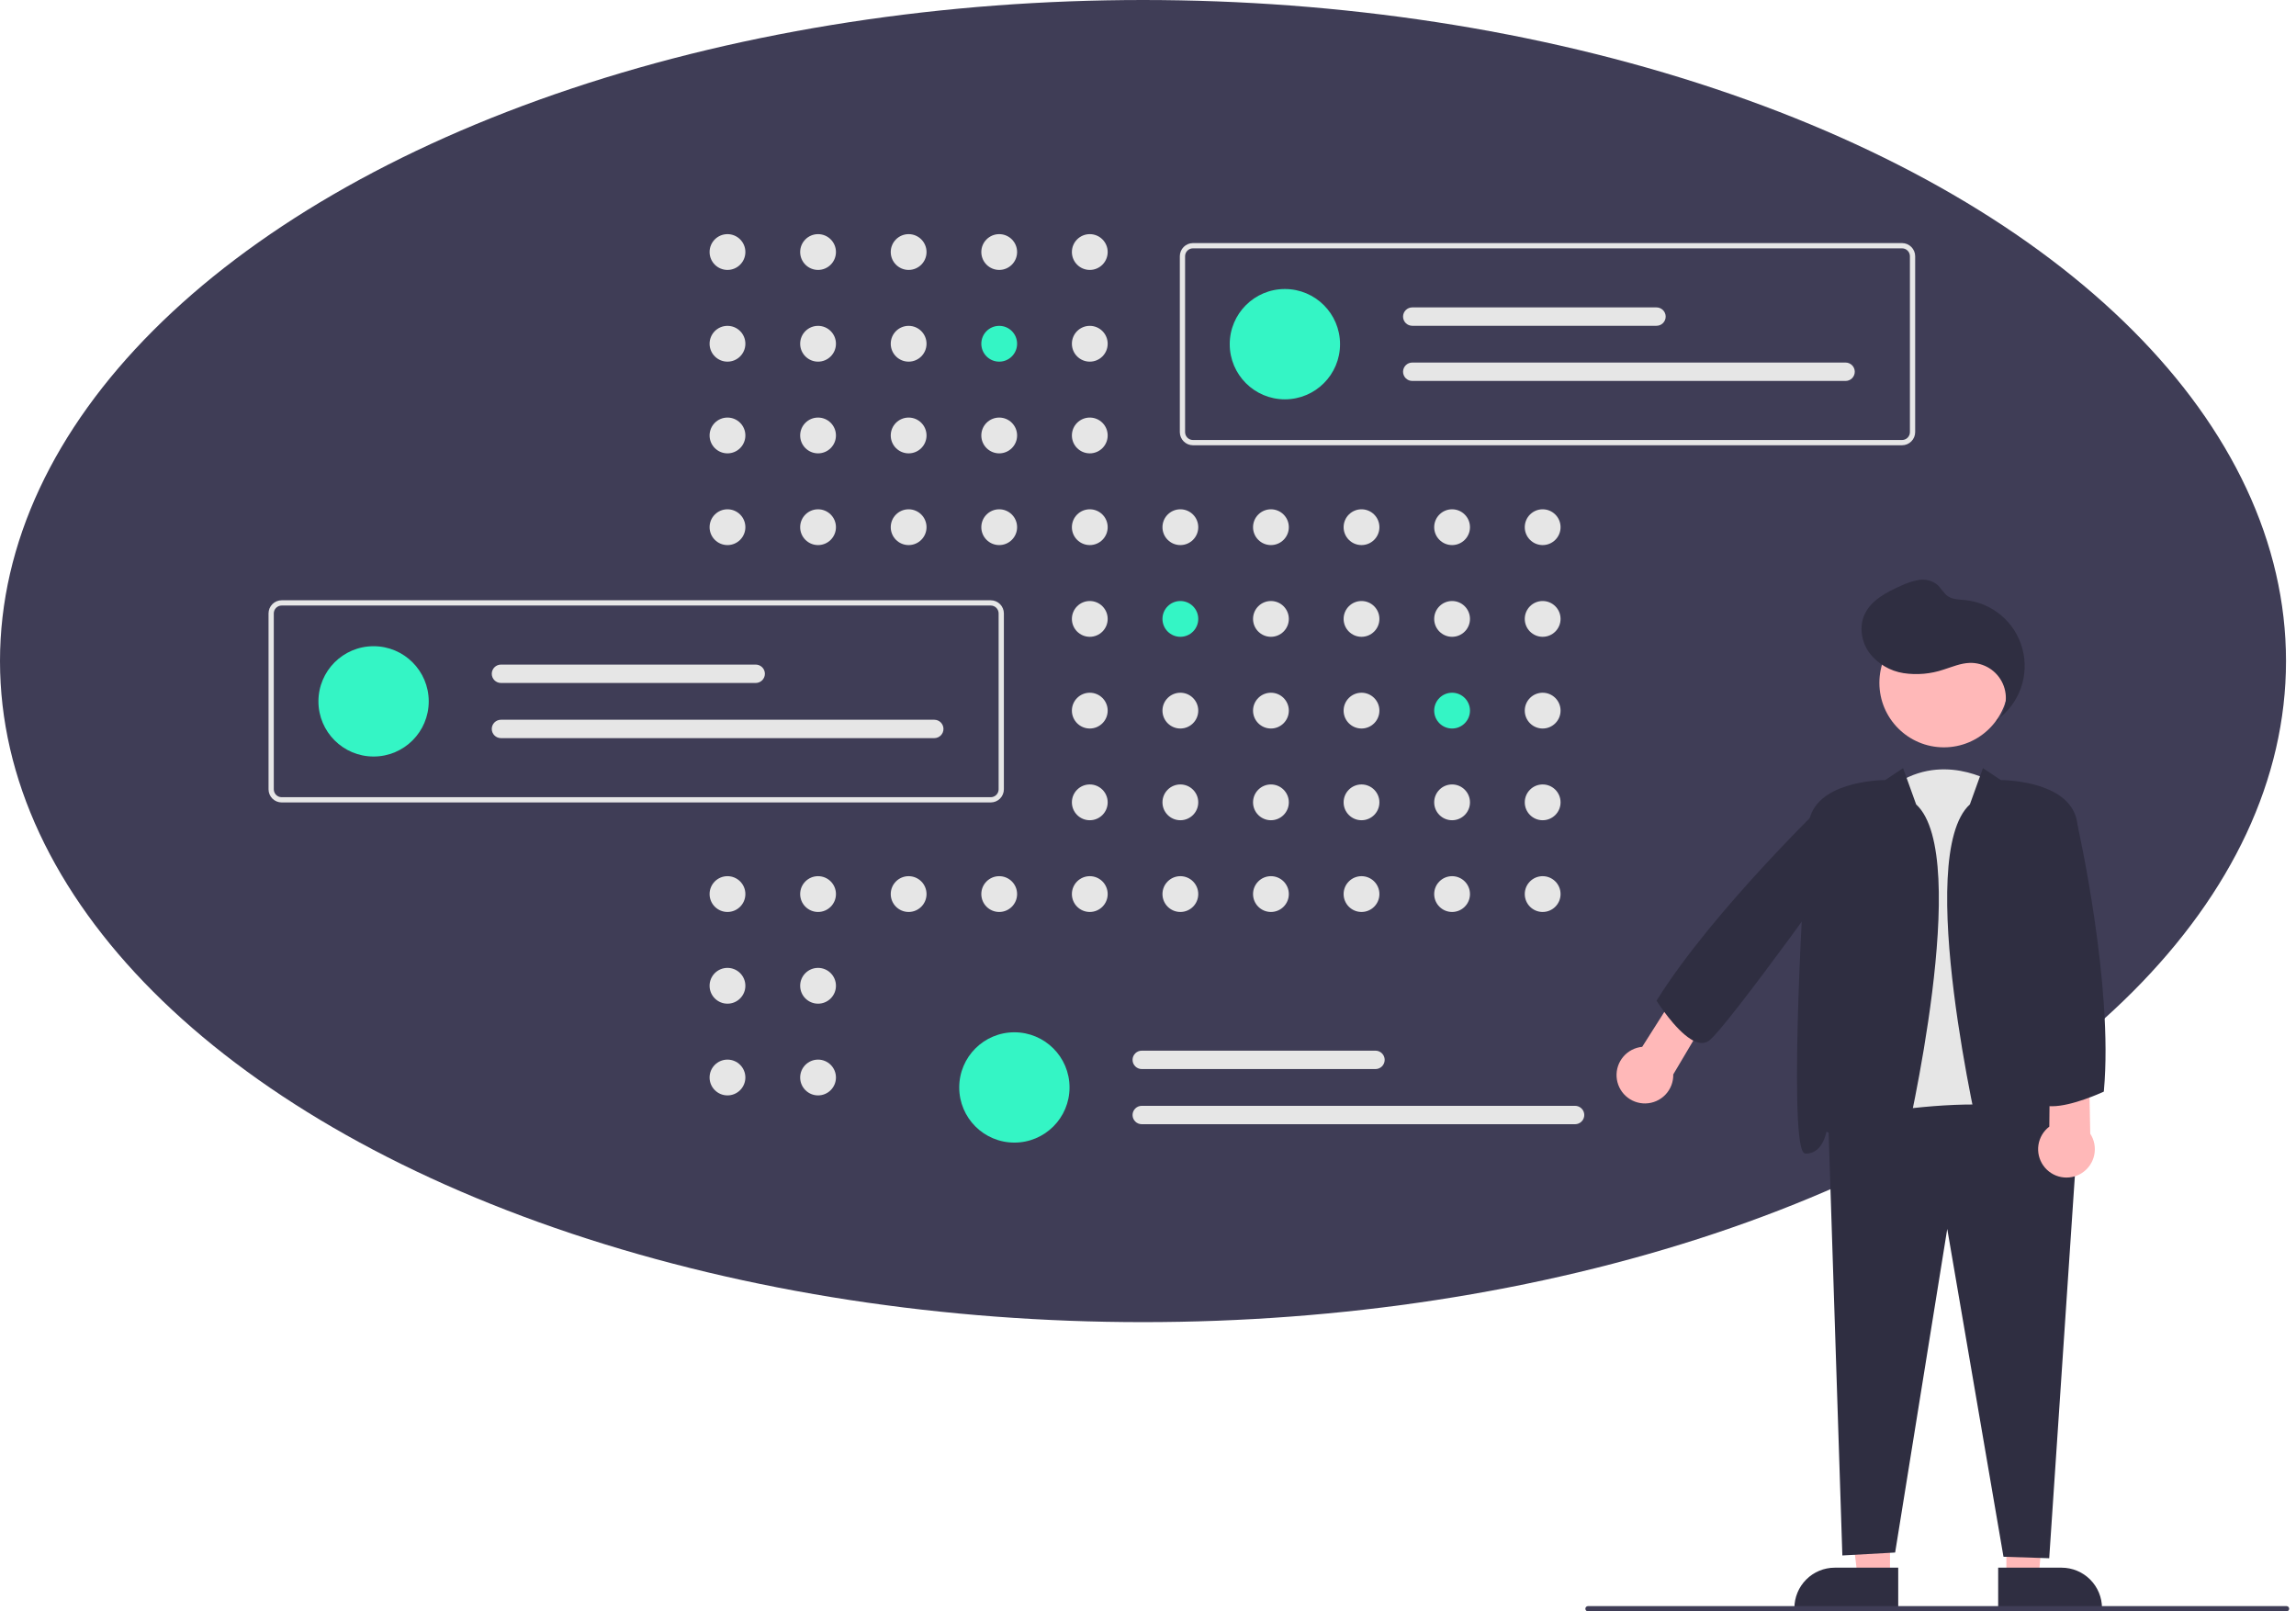 <svg width="285" height="200" viewBox="0 0 285 200" fill="none" xmlns="http://www.w3.org/2000/svg">
<ellipse cx="141.88" cy="82.051" rx="141.88" ry="82.051" fill="#3F3D56"/>
<g clip-path="url(#clip0_834_739)">
<path d="M90.302 33.503C91.529 33.503 92.523 32.508 92.523 31.282C92.523 30.055 91.529 29.061 90.302 29.061C89.076 29.061 88.081 30.055 88.081 31.282C88.081 32.508 89.076 33.503 90.302 33.503Z" fill="#E6E6E6"/>
<path d="M101.545 33.503C102.772 33.503 103.766 32.508 103.766 31.282C103.766 30.055 102.772 29.061 101.545 29.061C100.319 29.061 99.324 30.055 99.324 31.282C99.324 32.508 100.319 33.503 101.545 33.503Z" fill="#E6E6E6"/>
<path d="M112.788 33.503C114.015 33.503 115.009 32.508 115.009 31.282C115.009 30.055 114.015 29.061 112.788 29.061C111.562 29.061 110.567 30.055 110.567 31.282C110.567 32.508 111.562 33.503 112.788 33.503Z" fill="#E6E6E6"/>
<path d="M124.031 33.503C125.258 33.503 126.252 32.508 126.252 31.282C126.252 30.055 125.258 29.061 124.031 29.061C122.805 29.061 121.81 30.055 121.81 31.282C121.81 32.508 122.805 33.503 124.031 33.503Z" fill="#E6E6E6"/>
<path d="M135.274 33.503C136.501 33.503 137.495 32.508 137.495 31.282C137.495 30.055 136.501 29.061 135.274 29.061C134.048 29.061 133.053 30.055 133.053 31.282C133.053 32.508 134.048 33.503 135.274 33.503Z" fill="#E6E6E6"/>
<path d="M90.302 44.888C91.529 44.888 92.523 43.893 92.523 42.666C92.523 41.44 91.529 40.445 90.302 40.445C89.076 40.445 88.081 41.44 88.081 42.666C88.081 43.893 89.076 44.888 90.302 44.888Z" fill="#E6E6E6"/>
<path d="M101.545 44.888C102.772 44.888 103.766 43.893 103.766 42.666C103.766 41.44 102.772 40.445 101.545 40.445C100.319 40.445 99.324 41.44 99.324 42.666C99.324 43.893 100.319 44.888 101.545 44.888Z" fill="#E6E6E6"/>
<path d="M112.788 44.888C114.015 44.888 115.009 43.893 115.009 42.666C115.009 41.44 114.015 40.445 112.788 40.445C111.562 40.445 110.567 41.44 110.567 42.666C110.567 43.893 111.562 44.888 112.788 44.888Z" fill="#E6E6E6"/>
<path d="M124.031 44.888C125.258 44.888 126.252 43.893 126.252 42.666C126.252 41.44 125.258 40.445 124.031 40.445C122.805 40.445 121.81 41.44 121.81 42.666C121.81 43.893 122.805 44.888 124.031 44.888Z" fill="#34F5C5"/>
<path d="M135.274 44.888C136.501 44.888 137.495 43.893 137.495 42.666C137.495 41.44 136.501 40.445 135.274 40.445C134.048 40.445 133.053 41.44 133.053 42.666C133.053 43.893 134.048 44.888 135.274 44.888Z" fill="#E6E6E6"/>
<path d="M157.76 44.888C158.987 44.888 159.981 43.893 159.981 42.666C159.981 41.44 158.987 40.445 157.76 40.445C156.534 40.445 155.539 41.44 155.539 42.666C155.539 43.893 156.534 44.888 157.76 44.888Z" fill="#E6E6E6"/>
<path d="M90.302 56.27C91.529 56.27 92.523 55.276 92.523 54.049C92.523 52.822 91.529 51.828 90.302 51.828C89.076 51.828 88.081 52.822 88.081 54.049C88.081 55.276 89.076 56.27 90.302 56.27Z" fill="#E6E6E6"/>
<path d="M101.545 56.27C102.772 56.27 103.766 55.276 103.766 54.049C103.766 52.822 102.772 51.828 101.545 51.828C100.319 51.828 99.324 52.822 99.324 54.049C99.324 55.276 100.319 56.27 101.545 56.27Z" fill="#E6E6E6"/>
<path d="M112.788 56.27C114.015 56.27 115.009 55.276 115.009 54.049C115.009 52.822 114.015 51.828 112.788 51.828C111.562 51.828 110.567 52.822 110.567 54.049C110.567 55.276 111.562 56.27 112.788 56.27Z" fill="#E6E6E6"/>
<path d="M124.031 56.27C125.258 56.27 126.252 55.276 126.252 54.049C126.252 52.822 125.258 51.828 124.031 51.828C122.805 51.828 121.81 52.822 121.81 54.049C121.81 55.276 122.805 56.27 124.031 56.27Z" fill="#E6E6E6"/>
<path d="M135.274 56.27C136.501 56.27 137.495 55.276 137.495 54.049C137.495 52.822 136.501 51.828 135.274 51.828C134.048 51.828 133.053 52.822 133.053 54.049C133.053 55.276 134.048 56.27 135.274 56.27Z" fill="#E6E6E6"/>
<path d="M90.302 67.655C91.529 67.655 92.523 66.661 92.523 65.434C92.523 64.207 91.529 63.213 90.302 63.213C89.076 63.213 88.081 64.207 88.081 65.434C88.081 66.661 89.076 67.655 90.302 67.655Z" fill="#E6E6E6"/>
<path d="M101.545 67.655C102.772 67.655 103.766 66.661 103.766 65.434C103.766 64.207 102.772 63.213 101.545 63.213C100.319 63.213 99.324 64.207 99.324 65.434C99.324 66.661 100.319 67.655 101.545 67.655Z" fill="#E6E6E6"/>
<path d="M112.788 67.655C114.015 67.655 115.009 66.661 115.009 65.434C115.009 64.207 114.015 63.213 112.788 63.213C111.562 63.213 110.567 64.207 110.567 65.434C110.567 66.661 111.562 67.655 112.788 67.655Z" fill="#E6E6E6"/>
<path d="M124.031 67.655C125.258 67.655 126.252 66.661 126.252 65.434C126.252 64.207 125.258 63.213 124.031 63.213C122.805 63.213 121.81 64.207 121.81 65.434C121.81 66.661 122.805 67.655 124.031 67.655Z" fill="#E6E6E6"/>
<path d="M135.274 67.655C136.501 67.655 137.495 66.661 137.495 65.434C137.495 64.207 136.501 63.213 135.274 63.213C134.048 63.213 133.053 64.207 133.053 65.434C133.053 66.661 134.048 67.655 135.274 67.655Z" fill="#E6E6E6"/>
<path d="M146.517 67.655C147.744 67.655 148.738 66.661 148.738 65.434C148.738 64.207 147.744 63.213 146.517 63.213C145.291 63.213 144.296 64.207 144.296 65.434C144.296 66.661 145.291 67.655 146.517 67.655Z" fill="#E6E6E6"/>
<path d="M157.76 67.655C158.987 67.655 159.981 66.661 159.981 65.434C159.981 64.207 158.987 63.213 157.76 63.213C156.534 63.213 155.539 64.207 155.539 65.434C155.539 66.661 156.534 67.655 157.76 67.655Z" fill="#E6E6E6"/>
<path d="M169.003 67.655C170.23 67.655 171.224 66.661 171.224 65.434C171.224 64.207 170.23 63.213 169.003 63.213C167.777 63.213 166.782 64.207 166.782 65.434C166.782 66.661 167.777 67.655 169.003 67.655Z" fill="#E6E6E6"/>
<path d="M180.246 67.655C181.473 67.655 182.467 66.661 182.467 65.434C182.467 64.207 181.473 63.213 180.246 63.213C179.02 63.213 178.025 64.207 178.025 65.434C178.025 66.661 179.02 67.655 180.246 67.655Z" fill="#E6E6E6"/>
<path d="M191.489 67.655C192.716 67.655 193.711 66.661 193.711 65.434C193.711 64.207 192.716 63.213 191.489 63.213C190.263 63.213 189.268 64.207 189.268 65.434C189.268 66.661 190.263 67.655 191.489 67.655Z" fill="#E6E6E6"/>
<path d="M135.274 79.04C136.501 79.04 137.495 78.045 137.495 76.819C137.495 75.592 136.501 74.598 135.274 74.598C134.048 74.598 133.053 75.592 133.053 76.819C133.053 78.045 134.048 79.04 135.274 79.04Z" fill="#E6E6E6"/>
<path d="M146.517 79.04C147.744 79.04 148.738 78.045 148.738 76.819C148.738 75.592 147.744 74.598 146.517 74.598C145.291 74.598 144.296 75.592 144.296 76.819C144.296 78.045 145.291 79.04 146.517 79.04Z" fill="#34F5C5"/>
<path d="M157.76 79.04C158.987 79.04 159.981 78.045 159.981 76.819C159.981 75.592 158.987 74.598 157.76 74.598C156.534 74.598 155.539 75.592 155.539 76.819C155.539 78.045 156.534 79.04 157.76 79.04Z" fill="#E6E6E6"/>
<path d="M169.003 79.04C170.23 79.04 171.224 78.045 171.224 76.819C171.224 75.592 170.23 74.598 169.003 74.598C167.777 74.598 166.782 75.592 166.782 76.819C166.782 78.045 167.777 79.04 169.003 79.04Z" fill="#E6E6E6"/>
<path d="M180.246 79.04C181.473 79.04 182.467 78.045 182.467 76.819C182.467 75.592 181.473 74.598 180.246 74.598C179.02 74.598 178.025 75.592 178.025 76.819C178.025 78.045 179.02 79.04 180.246 79.04Z" fill="#E6E6E6"/>
<path d="M191.489 79.04C192.716 79.04 193.711 78.045 193.711 76.819C193.711 75.592 192.716 74.598 191.489 74.598C190.263 74.598 189.268 75.592 189.268 76.819C189.268 78.045 190.263 79.04 191.489 79.04Z" fill="#E6E6E6"/>
<path d="M135.274 90.423C136.501 90.423 137.495 89.428 137.495 88.201C137.495 86.975 136.501 85.981 135.274 85.981C134.048 85.981 133.053 86.975 133.053 88.201C133.053 89.428 134.048 90.423 135.274 90.423Z" fill="#E6E6E6"/>
<path d="M146.517 90.423C147.744 90.423 148.738 89.428 148.738 88.201C148.738 86.975 147.744 85.981 146.517 85.981C145.291 85.981 144.296 86.975 144.296 88.201C144.296 89.428 145.291 90.423 146.517 90.423Z" fill="#E6E6E6"/>
<path d="M157.76 90.423C158.987 90.423 159.981 89.428 159.981 88.201C159.981 86.975 158.987 85.981 157.76 85.981C156.534 85.981 155.539 86.975 155.539 88.201C155.539 89.428 156.534 90.423 157.76 90.423Z" fill="#E6E6E6"/>
<path d="M169.003 90.423C170.23 90.423 171.224 89.428 171.224 88.201C171.224 86.975 170.23 85.981 169.003 85.981C167.777 85.981 166.782 86.975 166.782 88.201C166.782 89.428 167.777 90.423 169.003 90.423Z" fill="#E6E6E6"/>
<path d="M180.246 90.423C181.473 90.423 182.467 89.428 182.467 88.201C182.467 86.975 181.473 85.981 180.246 85.981C179.02 85.981 178.025 86.975 178.025 88.201C178.025 89.428 179.02 90.423 180.246 90.423Z" fill="#34F5C5"/>
<path d="M191.489 90.423C192.716 90.423 193.711 89.428 193.711 88.201C193.711 86.975 192.716 85.981 191.489 85.981C190.263 85.981 189.268 86.975 189.268 88.201C189.268 89.428 190.263 90.423 191.489 90.423Z" fill="#E6E6E6"/>
<path d="M135.274 101.807C136.501 101.807 137.495 100.813 137.495 99.586C137.495 98.36 136.501 97.365 135.274 97.365C134.048 97.365 133.053 98.36 133.053 99.586C133.053 100.813 134.048 101.807 135.274 101.807Z" fill="#E6E6E6"/>
<path d="M146.517 101.807C147.744 101.807 148.738 100.813 148.738 99.586C148.738 98.36 147.744 97.365 146.517 97.365C145.291 97.365 144.296 98.36 144.296 99.586C144.296 100.813 145.291 101.807 146.517 101.807Z" fill="#E6E6E6"/>
<path d="M157.76 101.807C158.987 101.807 159.981 100.813 159.981 99.586C159.981 98.36 158.987 97.365 157.76 97.365C156.534 97.365 155.539 98.36 155.539 99.586C155.539 100.813 156.534 101.807 157.76 101.807Z" fill="#E6E6E6"/>
<path d="M169.003 101.807C170.23 101.807 171.224 100.813 171.224 99.586C171.224 98.36 170.23 97.365 169.003 97.365C167.777 97.365 166.782 98.36 166.782 99.586C166.782 100.813 167.777 101.807 169.003 101.807Z" fill="#E6E6E6"/>
<path d="M180.246 101.807C181.473 101.807 182.467 100.813 182.467 99.586C182.467 98.36 181.473 97.365 180.246 97.365C179.02 97.365 178.025 98.36 178.025 99.586C178.025 100.813 179.02 101.807 180.246 101.807Z" fill="#E6E6E6"/>
<path d="M191.489 101.807C192.716 101.807 193.711 100.813 193.711 99.586C193.711 98.36 192.716 97.365 191.489 97.365C190.263 97.365 189.268 98.36 189.268 99.586C189.268 100.813 190.263 101.807 191.489 101.807Z" fill="#E6E6E6"/>
<path d="M90.302 113.192C91.529 113.192 92.523 112.198 92.523 110.971C92.523 109.744 91.529 108.75 90.302 108.75C89.076 108.75 88.081 109.744 88.081 110.971C88.081 112.198 89.076 113.192 90.302 113.192Z" fill="#E6E6E6"/>
<path d="M101.545 113.192C102.772 113.192 103.766 112.198 103.766 110.971C103.766 109.744 102.772 108.75 101.545 108.75C100.319 108.75 99.324 109.744 99.324 110.971C99.324 112.198 100.319 113.192 101.545 113.192Z" fill="#E6E6E6"/>
<path d="M112.788 113.192C114.015 113.192 115.009 112.198 115.009 110.971C115.009 109.744 114.015 108.75 112.788 108.75C111.562 108.75 110.567 109.744 110.567 110.971C110.567 112.198 111.562 113.192 112.788 113.192Z" fill="#E6E6E6"/>
<path d="M124.031 113.192C125.258 113.192 126.252 112.198 126.252 110.971C126.252 109.744 125.258 108.75 124.031 108.75C122.805 108.75 121.81 109.744 121.81 110.971C121.81 112.198 122.805 113.192 124.031 113.192Z" fill="#E6E6E6"/>
<path d="M135.274 113.192C136.501 113.192 137.495 112.198 137.495 110.971C137.495 109.744 136.501 108.75 135.274 108.75C134.048 108.75 133.053 109.744 133.053 110.971C133.053 112.198 134.048 113.192 135.274 113.192Z" fill="#E6E6E6"/>
<path d="M146.517 113.192C147.744 113.192 148.738 112.198 148.738 110.971C148.738 109.744 147.744 108.75 146.517 108.75C145.291 108.75 144.296 109.744 144.296 110.971C144.296 112.198 145.291 113.192 146.517 113.192Z" fill="#E6E6E6"/>
<path d="M157.76 113.192C158.987 113.192 159.981 112.198 159.981 110.971C159.981 109.744 158.987 108.75 157.76 108.75C156.534 108.75 155.539 109.744 155.539 110.971C155.539 112.198 156.534 113.192 157.76 113.192Z" fill="#E6E6E6"/>
<path d="M169.003 113.192C170.23 113.192 171.224 112.198 171.224 110.971C171.224 109.744 170.23 108.75 169.003 108.75C167.777 108.75 166.782 109.744 166.782 110.971C166.782 112.198 167.777 113.192 169.003 113.192Z" fill="#E6E6E6"/>
<path d="M180.246 113.192C181.473 113.192 182.467 112.198 182.467 110.971C182.467 109.744 181.473 108.75 180.246 108.75C179.02 108.75 178.025 109.744 178.025 110.971C178.025 112.198 179.02 113.192 180.246 113.192Z" fill="#E6E6E6"/>
<path d="M191.489 113.192C192.716 113.192 193.711 112.198 193.711 110.971C193.711 109.744 192.716 108.75 191.489 108.75C190.263 108.75 189.268 109.744 189.268 110.971C189.268 112.198 190.263 113.192 191.489 113.192Z" fill="#E6E6E6"/>
<path d="M90.301 124.575C91.528 124.575 92.522 123.581 92.522 122.354C92.522 121.127 91.528 120.133 90.301 120.133C89.074 120.133 88.08 121.127 88.08 122.354C88.08 123.581 89.074 124.575 90.301 124.575Z" fill="#E6E6E6"/>
<path d="M101.545 124.575C102.772 124.575 103.766 123.581 103.766 122.354C103.766 121.127 102.772 120.133 101.545 120.133C100.319 120.133 99.324 121.127 99.324 122.354C99.324 123.581 100.319 124.575 101.545 124.575Z" fill="#E6E6E6"/>
<path d="M90.301 135.96C91.528 135.96 92.522 134.965 92.522 133.739C92.522 132.512 91.528 131.518 90.301 131.518C89.074 131.518 88.08 132.512 88.08 133.739C88.08 134.965 89.074 135.96 90.301 135.96Z" fill="#E6E6E6"/>
<path d="M101.545 135.96C102.772 135.96 103.766 134.965 103.766 133.739C103.766 132.512 102.772 131.518 101.545 131.518C100.319 131.518 99.324 132.512 99.324 133.739C99.324 134.965 100.319 135.96 101.545 135.96Z" fill="#E6E6E6"/>
<path d="M124.031 135.96C125.258 135.96 126.252 134.965 126.252 133.739C126.252 132.512 125.258 131.518 124.031 131.518C122.805 131.518 121.81 132.512 121.81 133.739C121.81 134.965 122.805 135.96 124.031 135.96Z" fill="#E6E6E6"/>
<path d="M236.098 55.265H148.081C147.649 55.264 147.235 55.093 146.929 54.787C146.624 54.481 146.452 54.067 146.451 53.635V31.802C146.452 31.37 146.624 30.955 146.929 30.65C147.235 30.344 147.649 30.172 148.081 30.172H236.098C236.531 30.172 236.945 30.344 237.25 30.65C237.556 30.955 237.728 31.37 237.728 31.802V53.635C237.728 54.067 237.556 54.481 237.25 54.787C236.945 55.093 236.531 55.264 236.098 55.265ZM148.081 30.824C147.822 30.824 147.573 30.927 147.39 31.111C147.207 31.294 147.104 31.543 147.103 31.802V53.635C147.104 53.894 147.207 54.143 147.39 54.326C147.573 54.51 147.822 54.613 148.081 54.613H236.098C236.358 54.613 236.606 54.51 236.79 54.326C236.973 54.143 237.076 53.894 237.076 53.635V31.802C237.076 31.543 236.973 31.294 236.79 31.111C236.606 30.927 236.358 30.824 236.098 30.824H148.081Z" fill="#E6E6E6"/>
<path d="M159.491 49.565C163.272 49.565 166.337 46.5 166.337 42.719C166.337 38.938 163.272 35.873 159.491 35.873C155.71 35.873 152.645 38.938 152.645 42.719C152.645 46.5 155.71 49.565 159.491 49.565Z" fill="#34F5C5"/>
<path d="M175.301 38.154C174.999 38.154 174.709 38.275 174.495 38.489C174.281 38.702 174.16 38.993 174.16 39.295C174.16 39.598 174.281 39.888 174.495 40.102C174.709 40.316 174.999 40.436 175.301 40.436H205.618C205.921 40.436 206.211 40.316 206.425 40.102C206.639 39.888 206.759 39.598 206.759 39.295C206.759 38.993 206.639 38.702 206.425 38.489C206.211 38.275 205.921 38.154 205.618 38.154H175.301Z" fill="#E6E6E6"/>
<path d="M175.301 45C174.999 45 174.709 45.12 174.495 45.334C174.281 45.548 174.16 45.838 174.16 46.141C174.16 46.444 174.281 46.734 174.495 46.948C174.709 47.162 174.999 47.282 175.301 47.282H229.089C229.392 47.282 229.682 47.162 229.896 46.948C230.11 46.734 230.23 46.444 230.23 46.141C230.23 45.838 230.11 45.548 229.896 45.334C229.682 45.12 229.392 45 229.089 45H175.301Z" fill="#E6E6E6"/>
<path d="M122.98 99.599H34.963C34.531 99.599 34.117 99.427 33.811 99.121C33.506 98.816 33.334 98.401 33.333 97.969V76.136C33.334 75.704 33.506 75.289 33.811 74.984C34.117 74.678 34.531 74.506 34.963 74.506H122.98C123.412 74.506 123.827 74.678 124.132 74.984C124.438 75.289 124.61 75.704 124.61 76.136V97.969C124.61 98.401 124.438 98.816 124.132 99.121C123.827 99.427 123.412 99.599 122.98 99.599ZM34.963 75.158C34.704 75.158 34.455 75.261 34.272 75.445C34.089 75.628 33.986 75.876 33.985 76.136V97.969C33.986 98.228 34.089 98.477 34.272 98.66C34.455 98.844 34.704 98.947 34.963 98.947H122.98C123.24 98.947 123.488 98.844 123.672 98.66C123.855 98.477 123.958 98.228 123.958 97.969V76.136C123.958 75.876 123.855 75.628 123.672 75.445C123.488 75.261 123.24 75.158 122.98 75.158H34.963Z" fill="#E6E6E6"/>
<path d="M46.373 93.899C50.154 93.899 53.219 90.834 53.219 87.053C53.219 83.272 50.154 80.207 46.373 80.207C42.592 80.207 39.527 83.272 39.527 87.053C39.527 90.834 42.592 93.899 46.373 93.899Z" fill="#34F5C5"/>
<path d="M62.183 82.488C61.881 82.488 61.59 82.609 61.377 82.823C61.163 83.036 61.042 83.327 61.042 83.629C61.042 83.932 61.163 84.222 61.377 84.436C61.59 84.65 61.881 84.77 62.183 84.77H93.804C94.107 84.77 94.397 84.65 94.611 84.436C94.825 84.222 94.945 83.932 94.945 83.629C94.945 83.327 94.825 83.036 94.611 82.823C94.397 82.609 94.107 82.488 93.804 82.488H62.183Z" fill="#E6E6E6"/>
<path d="M62.183 89.334C61.881 89.334 61.59 89.454 61.377 89.668C61.163 89.882 61.042 90.172 61.042 90.475C61.042 90.778 61.163 91.068 61.377 91.282C61.59 91.496 61.881 91.616 62.183 91.616H115.971C116.274 91.616 116.564 91.496 116.778 91.282C116.992 91.068 117.112 90.778 117.112 90.475C117.112 90.172 116.992 89.882 116.778 89.668C116.564 89.454 116.274 89.334 115.971 89.334H62.183Z" fill="#E6E6E6"/>
<path d="M202.522 147.519H114.504C114.072 147.518 113.658 147.347 113.352 147.041C113.047 146.735 112.875 146.321 112.875 145.889V124.056C112.875 123.624 113.047 123.209 113.352 122.904C113.658 122.598 114.072 122.426 114.504 122.426H202.522C202.954 122.426 203.368 122.598 203.674 122.904C203.979 123.209 204.151 123.624 204.151 124.056V145.889C204.151 146.321 203.979 146.735 203.674 147.041C203.368 147.347 202.954 147.518 202.522 147.519ZM114.504 123.078C114.245 123.078 113.997 123.181 113.813 123.365C113.63 123.548 113.527 123.796 113.526 124.056V145.889C113.527 146.148 113.63 146.397 113.813 146.58C113.997 146.764 114.245 146.867 114.504 146.867H202.522C202.781 146.867 203.029 146.764 203.213 146.58C203.396 146.397 203.499 146.148 203.499 145.889V124.056C203.499 123.796 203.396 123.548 203.213 123.365C203.029 123.181 202.781 123.078 202.522 123.078H114.504Z" fill="#3F3D56"/>
<path d="M125.914 141.818C129.695 141.818 132.76 138.754 132.76 134.973C132.76 131.192 129.695 128.127 125.914 128.127C122.133 128.127 119.068 131.192 119.068 134.973C119.068 138.754 122.133 141.818 125.914 141.818Z" fill="#34F5C5"/>
<path d="M141.725 130.408C141.422 130.408 141.132 130.528 140.918 130.742C140.704 130.956 140.584 131.247 140.584 131.549C140.584 131.852 140.704 132.142 140.918 132.356C141.132 132.57 141.422 132.69 141.725 132.69H170.738C171.04 132.69 171.33 132.57 171.544 132.356C171.758 132.142 171.878 131.852 171.878 131.549C171.878 131.247 171.758 130.956 171.544 130.742C171.33 130.528 171.04 130.408 170.738 130.408H141.725Z" fill="#E6E6E6"/>
<path d="M141.725 137.254C141.422 137.254 141.132 137.374 140.918 137.588C140.704 137.802 140.584 138.092 140.584 138.395C140.584 138.697 140.704 138.988 140.918 139.202C141.132 139.416 141.422 139.536 141.725 139.536H195.513C195.815 139.536 196.105 139.416 196.319 139.202C196.533 138.988 196.654 138.697 196.654 138.395C196.654 138.092 196.533 137.802 196.319 137.588C196.105 137.374 195.815 137.254 195.513 137.254H141.725Z" fill="#E6E6E6"/>
<path d="M249.871 141.983C246.049 153.45 230.411 141.288 230.411 141.288L234.581 97.851C240.836 92.986 247.439 97.156 247.439 97.156L249.871 141.983Z" fill="#E6E6E6"/>
<path d="M249.05 180.469L254.378 180.525L253.047 195.884L249.051 195.884L249.05 180.469Z" fill="#FFB8B8"/>
<path d="M248.031 194.578H255.902C257.232 194.58 258.507 195.109 259.447 196.049C260.387 196.989 260.916 198.264 260.918 199.594V199.757H248.031V194.578Z" fill="#2F2E41"/>
<path d="M234.606 180.469L228.707 180.469L230.608 195.884L234.605 195.884L234.606 180.469Z" fill="#FFB8B8"/>
<path d="M222.737 199.757V199.594C222.737 198.264 223.266 196.988 224.207 196.047C225.147 195.106 226.423 194.578 227.754 194.578L235.624 194.578L235.624 199.758L222.737 199.757Z" fill="#2F2E41"/>
<path d="M248.69 193.223L241.71 152.532L235.242 192.698L228.69 193.062L226.943 139.246L227.074 139.216C228.158 138.974 253.654 133.374 257.834 141.385L257.855 141.426L254.367 193.406L248.69 193.223Z" fill="#2F2E41"/>
<path d="M241.292 92.759C245.714 92.759 249.299 89.175 249.299 84.753C249.299 80.331 245.714 76.746 241.292 76.746C236.871 76.746 233.286 80.331 233.286 84.753C233.286 89.175 236.871 92.759 241.292 92.759Z" fill="#FFB8B8"/>
<path d="M248.019 145.413C247.08 145.153 246.404 144.076 245.89 142.021C245.802 141.667 237.489 106.257 244.519 99.841L246.139 95.34L248.357 96.818C249.142 96.826 257.166 97.029 257.851 102.172C258.523 107.206 260.35 140.936 258.513 143.034C258.477 143.08 258.431 143.118 258.379 143.145C258.327 143.171 258.27 143.186 258.211 143.187C256.349 143.187 255.784 141.122 255.651 140.463C255.209 140.647 253.89 141.32 251.724 143.487C250.382 144.829 249.329 145.472 248.46 145.472C248.311 145.473 248.163 145.453 248.019 145.413Z" fill="#2F2E41"/>
<path d="M230.643 143.487C228.476 141.32 227.158 140.646 226.716 140.463C226.583 141.122 226.018 143.187 224.156 143.187C224.098 143.186 224.04 143.171 223.988 143.145C223.936 143.118 223.89 143.081 223.854 143.034C222.017 140.936 223.845 107.206 224.516 102.172C225.202 97.029 233.226 96.826 234.01 96.818L236.228 95.34L237.848 99.841C244.878 106.256 236.565 141.667 236.477 142.021C235.963 144.076 235.287 145.153 234.348 145.413C234.205 145.453 234.056 145.473 233.907 145.472C233.038 145.472 231.985 144.829 230.643 143.487Z" fill="#2F2E41"/>
<path d="M247.903 89.327C249.257 88.352 250.283 86.989 250.844 85.417C251.404 83.846 251.473 82.141 251.041 80.529C250.609 78.918 249.697 77.476 248.425 76.395C247.154 75.315 245.583 74.647 243.923 74.481C243.186 74.407 242.392 74.418 241.781 74C241.238 73.628 240.946 72.983 240.447 72.554C240.13 72.309 239.766 72.132 239.377 72.034C238.989 71.936 238.584 71.919 238.189 71.985C237.4 72.121 236.635 72.372 235.919 72.73C234.144 73.522 232.257 74.496 231.449 76.264C230.749 77.796 231.058 79.684 232.049 81.045C233.09 82.393 234.609 83.29 236.292 83.551C237.965 83.801 239.673 83.647 241.275 83.102C242.331 82.77 243.374 82.317 244.482 82.279C245.346 82.251 246.199 82.48 246.933 82.937C247.666 83.394 248.248 84.06 248.602 84.848C248.957 85.637 249.069 86.513 248.924 87.365C248.779 88.218 248.384 89.008 247.789 89.635" fill="#2F2E41"/>
<path d="M204.263 136.957C204.725 136.946 205.181 136.845 205.603 136.658C206.026 136.471 206.409 136.203 206.728 135.868C207.047 135.534 207.297 135.14 207.464 134.709C207.631 134.277 207.712 133.818 207.701 133.355L212.37 125.477L208.763 122.17L203.844 129.932C202.937 130.019 202.098 130.455 201.506 131.148C200.913 131.84 200.612 132.736 200.666 133.646C200.72 134.556 201.126 135.41 201.796 136.027C202.467 136.645 203.351 136.978 204.263 136.957Z" fill="#FFB8B8"/>
<path d="M258.433 145.587C258.82 145.334 259.154 145.008 259.415 144.627C259.677 144.245 259.86 143.816 259.955 143.363C260.051 142.911 260.056 142.444 259.971 141.99C259.886 141.535 259.712 141.102 259.46 140.715L259.281 131.559L254.472 130.646L254.378 139.835C253.653 140.387 253.169 141.199 253.03 142.1C252.891 143.001 253.107 143.921 253.632 144.666C254.158 145.411 254.951 145.924 255.847 146.095C256.742 146.267 257.669 146.085 258.433 145.587Z" fill="#FFB8B8"/>
<path d="M205.683 124.29L205.629 124.204L205.683 124.117C212.686 112.871 227.387 98.823 227.534 98.682L227.581 98.638L229.397 98.619L231.359 103.509C230.748 104.685 214.279 127.668 212.104 129.192C211.931 129.312 211.735 129.394 211.528 129.433C211.321 129.472 211.108 129.467 210.903 129.419C210.541 129.335 210.196 129.188 209.884 128.985C207.878 127.742 205.786 124.453 205.683 124.29Z" fill="#2F2E41"/>
<path d="M253.557 137.123C253.362 137.056 253.183 136.95 253.031 136.81C252.879 136.671 252.758 136.501 252.675 136.313C251.626 133.866 256.12 102.963 256.312 101.649L256.349 101.4L257.868 102.363L257.883 102.429C257.928 102.626 262.353 122.313 261.153 135.395L261.145 135.488L261.06 135.528C260.877 135.612 257.191 137.305 254.734 137.305C254.334 137.316 253.935 137.254 253.557 137.123Z" fill="#2F2E41"/>
<path d="M283.827 200.002H197.114C197.027 200.002 196.944 199.967 196.883 199.906C196.822 199.845 196.788 199.762 196.788 199.676C196.788 199.589 196.822 199.506 196.883 199.445C196.944 199.384 197.027 199.35 197.114 199.35H283.827C283.913 199.35 283.996 199.384 284.057 199.445C284.118 199.506 284.153 199.589 284.153 199.676C284.153 199.762 284.118 199.845 284.057 199.906C283.996 199.967 283.913 200.002 283.827 200.002Z" fill="#3F3D56"/>
</g>
<defs>
<clipPath id="clip0_834_739">
<rect width="250.819" height="170.94" fill="white" transform="translate(33.333 29.061)"/>
</clipPath>
</defs>
</svg>
